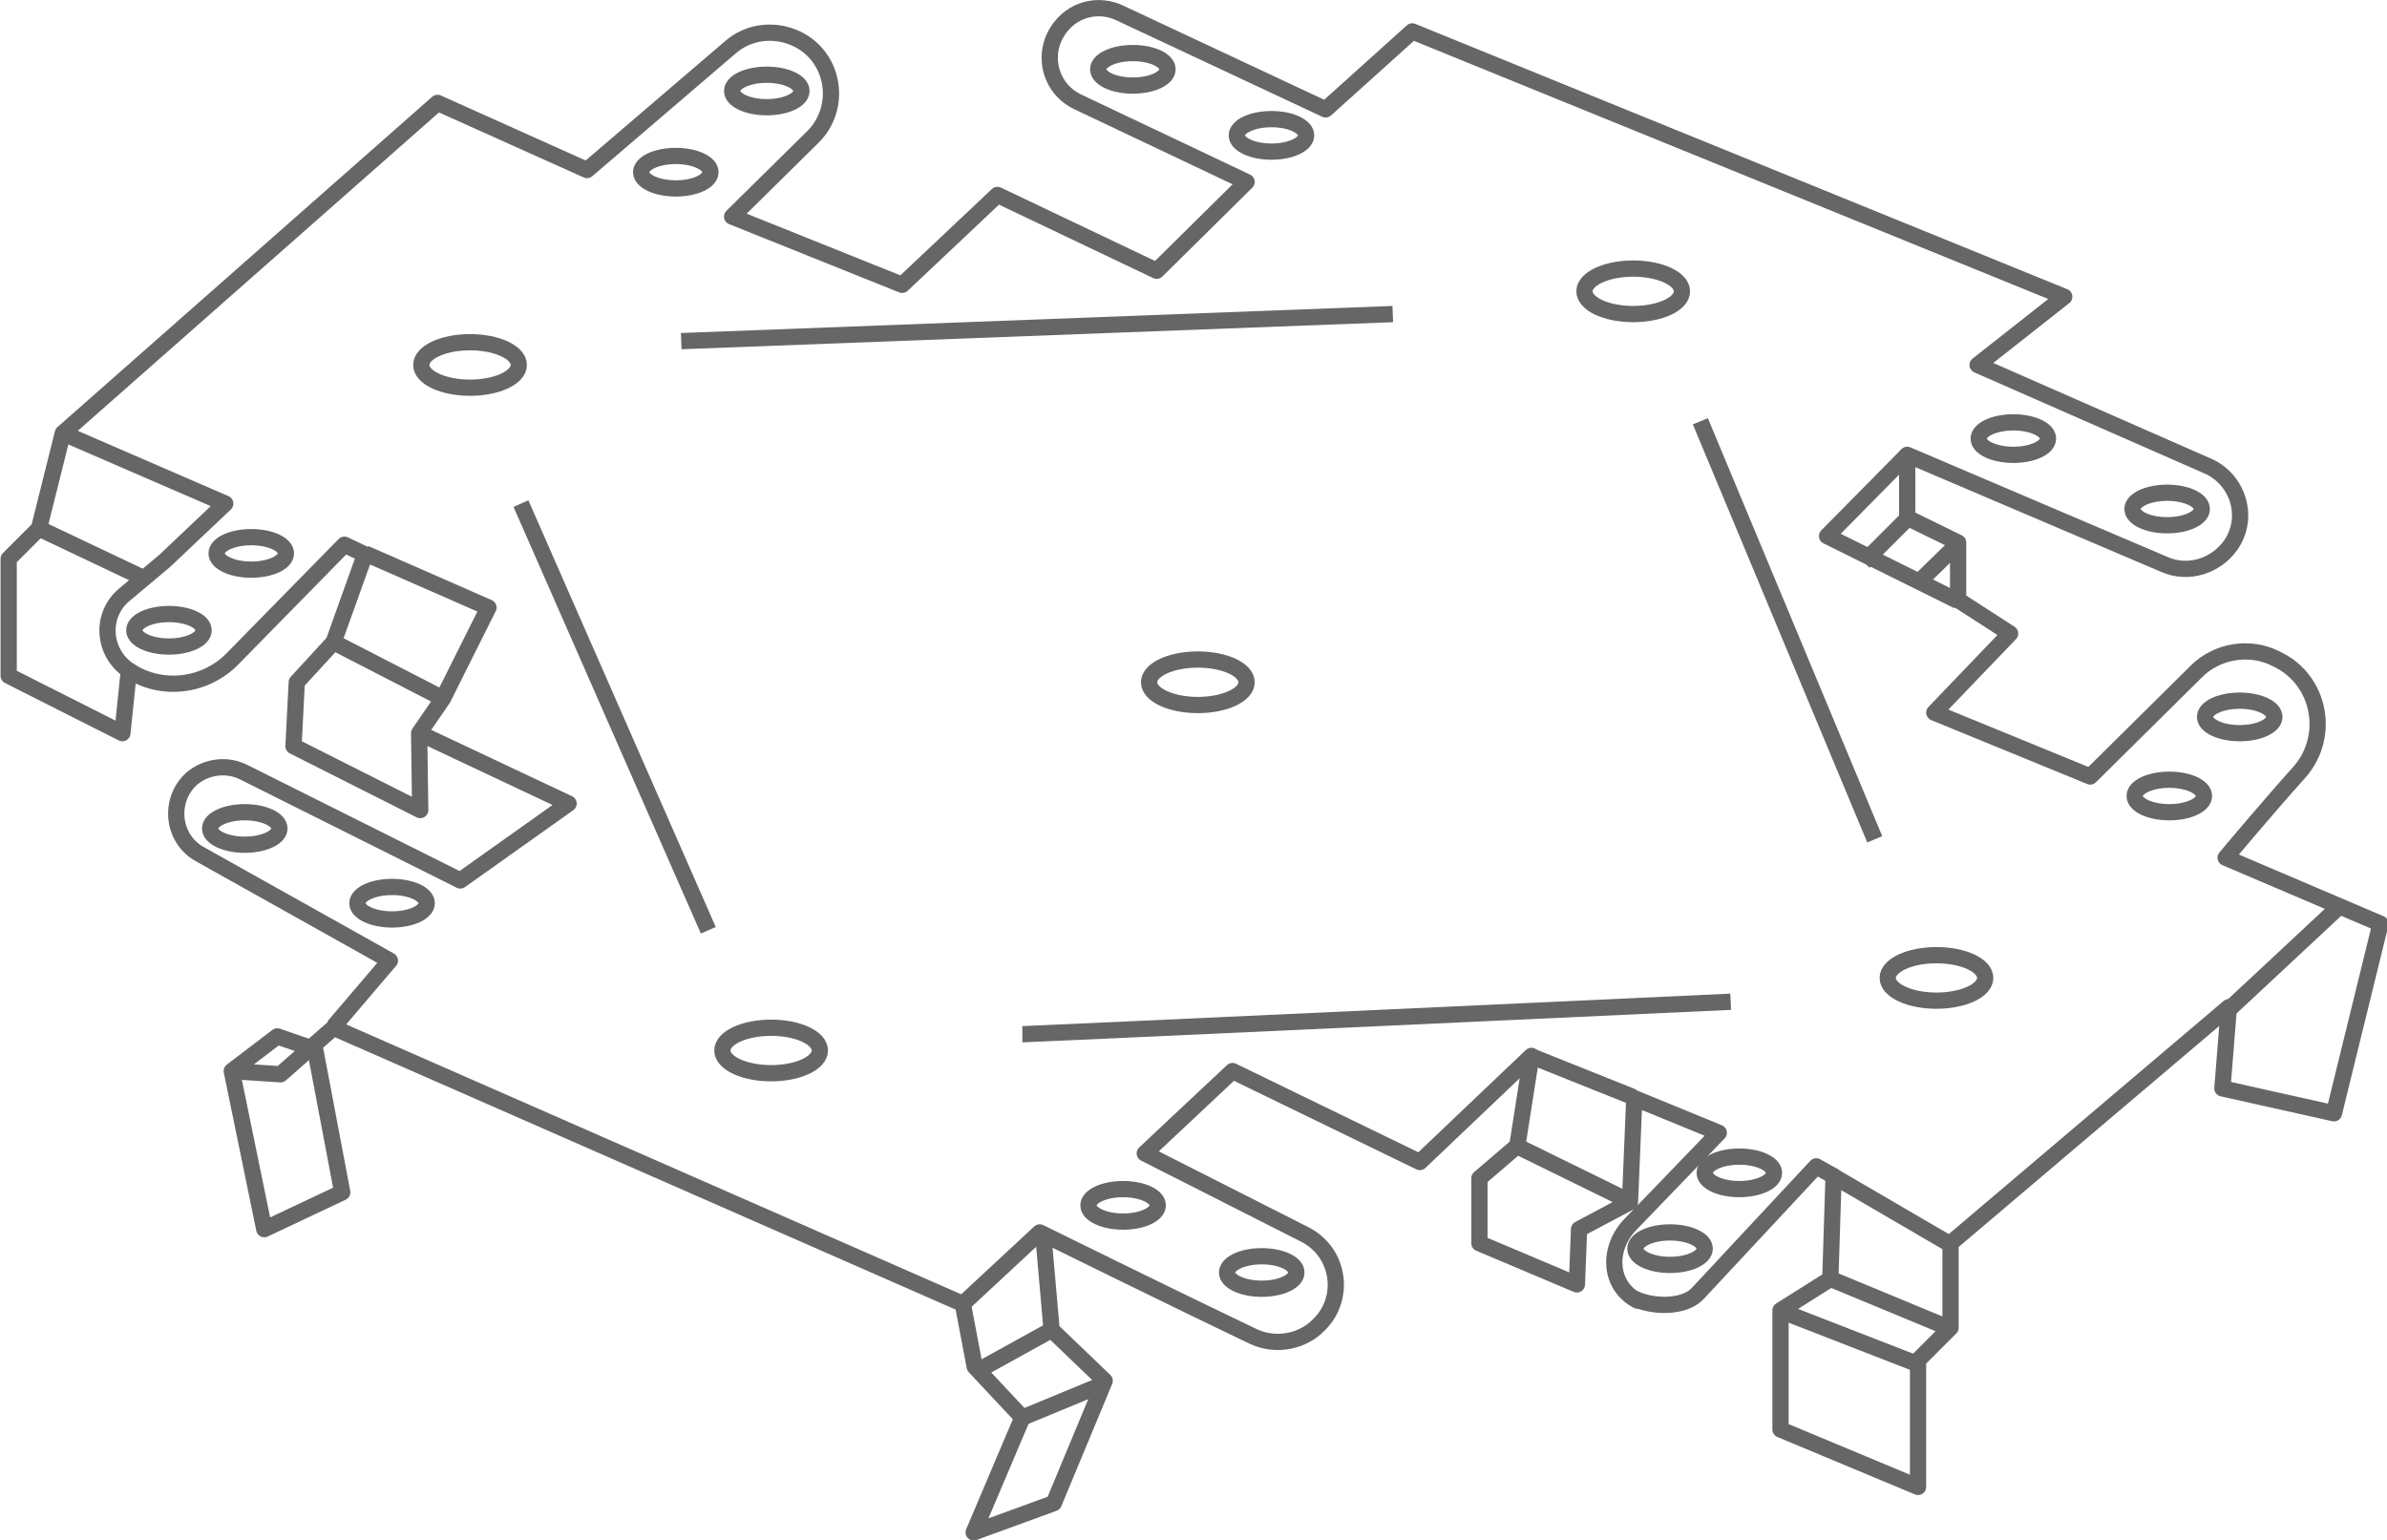 <?xml version="1.0" encoding="utf-8"?>
<!-- Generator: Adobe Illustrator 19.0.1, SVG Export Plug-In . SVG Version: 6.00 Build 0)  -->
<svg version="1.1" xmlns="http://www.w3.org/2000/svg" xmlns:xlink="http://www.w3.org/1999/xlink" x="0px" y="0px"
	 viewBox="0 0 220.4 142.2" style="enable-background:new 0 0 220.4 142.2;" xml:space="preserve">
<style type="text/css">
	.slide-svg-23{fill:none;stroke:#666666;stroke-width:1.5;stroke-linejoin:round;stroke-miterlimit:10;}
</style>
<polyline class="slide-svg-23" points="96.3,113.7 97.1,122.8 102,127.5 97.3,138.8 89.9,141.5 94.4,130.9 90,126.2 88.9,120.4 30.8,94.9
	25.9,99.2 21.4,98.9 24.4,113.5 31.6,110.1 29.1,96.9 25.6,95.7 21.4,98.9 "/>
<path class="slide-svg-23" d="M5.8,40l15,6.5l-5.6,5.3l-3.7,3.1c-2.3,1.9-2,5.4,0.4,7l0,0l-0.6,5.8L0.8,62.4V51.6l2.8-2.8L5.8,40L40.4,9.5
	l13.8,6.2L67.4,4.4c1.7-1.5,4.1-1.8,6.2-0.8l0,0c3.5,1.7,4.2,6.4,1.4,9.1L67.6,20l15.7,6.3l8.8-8.3l14.7,7l8.3-8.2L99.5,9.4
	c-2.7-1.3-3.4-4.7-1.5-7l0,0c1.3-1.6,3.5-2.1,5.4-1.2l19,8.9l8-7.2l60.2,24.5l-8,6.3l21.4,9.4c2.7,1.3,3.7,4.7,2,7.2v0
	c-1.4,2-4,2.8-6.2,1.8L176.1,42v5.8l4.7,2.3v5.3l4.8,3.1l-7,7.3l14.4,5.9l9.8-9.7c1.9-1.9,4.9-2.4,7.3-1.2l0.2,0.1
	c3.9,1.9,4.9,7,2.1,10.3c-3.4,3.8-6.9,8-6.9,8l14.3,6.1l-4.3,17.5l-10.3-2.3l0.6-7.5l-25.7,21.8v7.8l-3,3v11.7l-12.7-5.3v-11
	l4.6-2.9l0.3-9.5l-1.6-0.9l-11,11.8c-1.3,1.3-4.2,1.2-5.8,0.4l0.3,0.2c-2.7-1.4-2.8-4.9-0.6-7.1l8.1-8.4l-7.8-3.2l-0.4,9.6l-4.7,2.5
	l-0.2,5.1l-9-3.8v-6l3.5-3l1.3-8.3l-10.3,9.8l-17.3-8.4l-8.1,7.6l14.8,7.5c3.3,1.7,3.8,6.1,1.1,8.5l-0.1,0.1
	c-1.6,1.4-3.9,1.7-5.8,0.8c-6.3-3-19.7-9.6-19.7-9.6l-7.1,6.6"/>
<line class="slide-svg-23" x1="176.1" y1="47.9" x2="172.1" y2="51.9"/>
<line class="slide-svg-23" x1="180.8" y1="50.2" x2="176.9" y2="54"/>
<polyline class="slide-svg-23" points="176.1,42 168.7,49.5 180.8,55.5 "/>
<path class="slide-svg-23" d="M11.9,61.9L11.9,61.9c3,2,7,1.5,9.5-1l10.4-10.6l1.9,0.9l-2.9,8.1L27.4,63l-0.3,5.9l11.7,5.9l-0.1-7.1l2.2-3.2
	l4.2-8.4l-11.4-5"/>
<path class="slide-svg-23" d="M38.7,67.7l13.8,6.5l-10,7.1l-20-10c-1.6-0.8-3.5-0.5-4.8,0.6l0,0c-2.2,2-1.8,5.6,0.8,7l17.5,9.8l-5.2,6.1"/>
<line class="slide-svg-23" x1="90.4" y1="126.5" x2="97.1" y2="122.8"/>
<line class="slide-svg-23" x1="94.4" y1="130.9" x2="101.9" y2="127.8"/>
<line class="slide-svg-23" x1="30.8" y1="59.3" x2="40.9" y2="64.5"/>
<line class="slide-svg-23" x1="3.6" y1="48.8" x2="13.3" y2="53.4"/>
<line class="slide-svg-23" x1="140" y1="105.8" x2="150.4" y2="110.9"/>
<line class="slide-svg-23" x1="150.8" y1="101.3" x2="141.3" y2="97.5"/>
<line class="slide-svg-23" x1="176.9" y1="125.9" x2="164.3" y2="121"/>
<line class="slide-svg-23" x1="168.8" y1="118" x2="179.9" y2="122.6"/>
<line class="slide-svg-23" x1="179.9" y1="114.8" x2="169.1" y2="108.5"/>
<line class="slide-svg-23" x1="205.6" y1="93.4" x2="216" y2="83.7"/>
<line class="slide-svg-23" x1="48.1" y1="46.5" x2="65.4" y2="85.9"/>
<path class="slide-svg-23" d="M94.4,95.5c0.6,0,65.4-3,65.4-3"/>
<line class="slide-svg-23" x1="173.1" y1="77.5" x2="157" y2="38.9"/>
<line class="slide-svg-23" x1="62.9" y1="31.5" x2="128.6" y2="29"/>
<ellipse class="slide-svg-23" cx="110.6" cy="63" rx="4.5" ry="2.1"/>
<ellipse class="slide-svg-23" cx="150.8" cy="26.9" rx="4.5" ry="2.1"/>
<ellipse class="slide-svg-23" cx="178.8" cy="90.3" rx="4.5" ry="2.1"/>
<ellipse class="slide-svg-23" cx="200.3" cy="73.5" rx="3.2" ry="1.5"/>
<ellipse class="slide-svg-23" cx="185.9" cy="40.5" rx="3.2" ry="1.5"/>
<ellipse class="slide-svg-23" cx="200.1" cy="47" rx="3.2" ry="1.5"/>
<ellipse class="slide-svg-23" cx="117.4" cy="12.5" rx="3.2" ry="1.5"/>
<ellipse class="slide-svg-23" cx="104.6" cy="6.4" rx="3.2" ry="1.5"/>
<ellipse class="slide-svg-23" cx="70.8" cy="8.4" rx="3.2" ry="1.5"/>
<ellipse class="slide-svg-23" cx="62.4" cy="15.9" rx="3.2" ry="1.5"/>
<ellipse class="slide-svg-23" cx="206.8" cy="66.2" rx="3.2" ry="1.5"/>
<ellipse class="slide-svg-23" cx="154.2" cy="115.3" rx="3.2" ry="1.5"/>
<ellipse class="slide-svg-23" cx="116.5" cy="117.5" rx="3.2" ry="1.5"/>
<ellipse class="slide-svg-23" cx="36.2" cy="83.4" rx="3.2" ry="1.5"/>
<ellipse class="slide-svg-23" cx="15.6" cy="58.2" rx="3.2" ry="1.5"/>
<ellipse class="slide-svg-23" cx="23.2" cy="51.1" rx="3.2" ry="1.5"/>
<ellipse class="slide-svg-23" cx="22.6" cy="76.5" rx="3.2" ry="1.5"/>
<ellipse class="slide-svg-23" cx="103.7" cy="111.3" rx="3.2" ry="1.5"/>
<ellipse class="slide-svg-23" cx="160.6" cy="108.3" rx="3.2" ry="1.5"/>
<ellipse class="slide-svg-23" cx="71.2" cy="97" rx="4.5" ry="2.1"/>
<ellipse class="slide-svg-23" cx="43.4" cy="33.7" rx="4.5" ry="2.1"/>
</svg>

